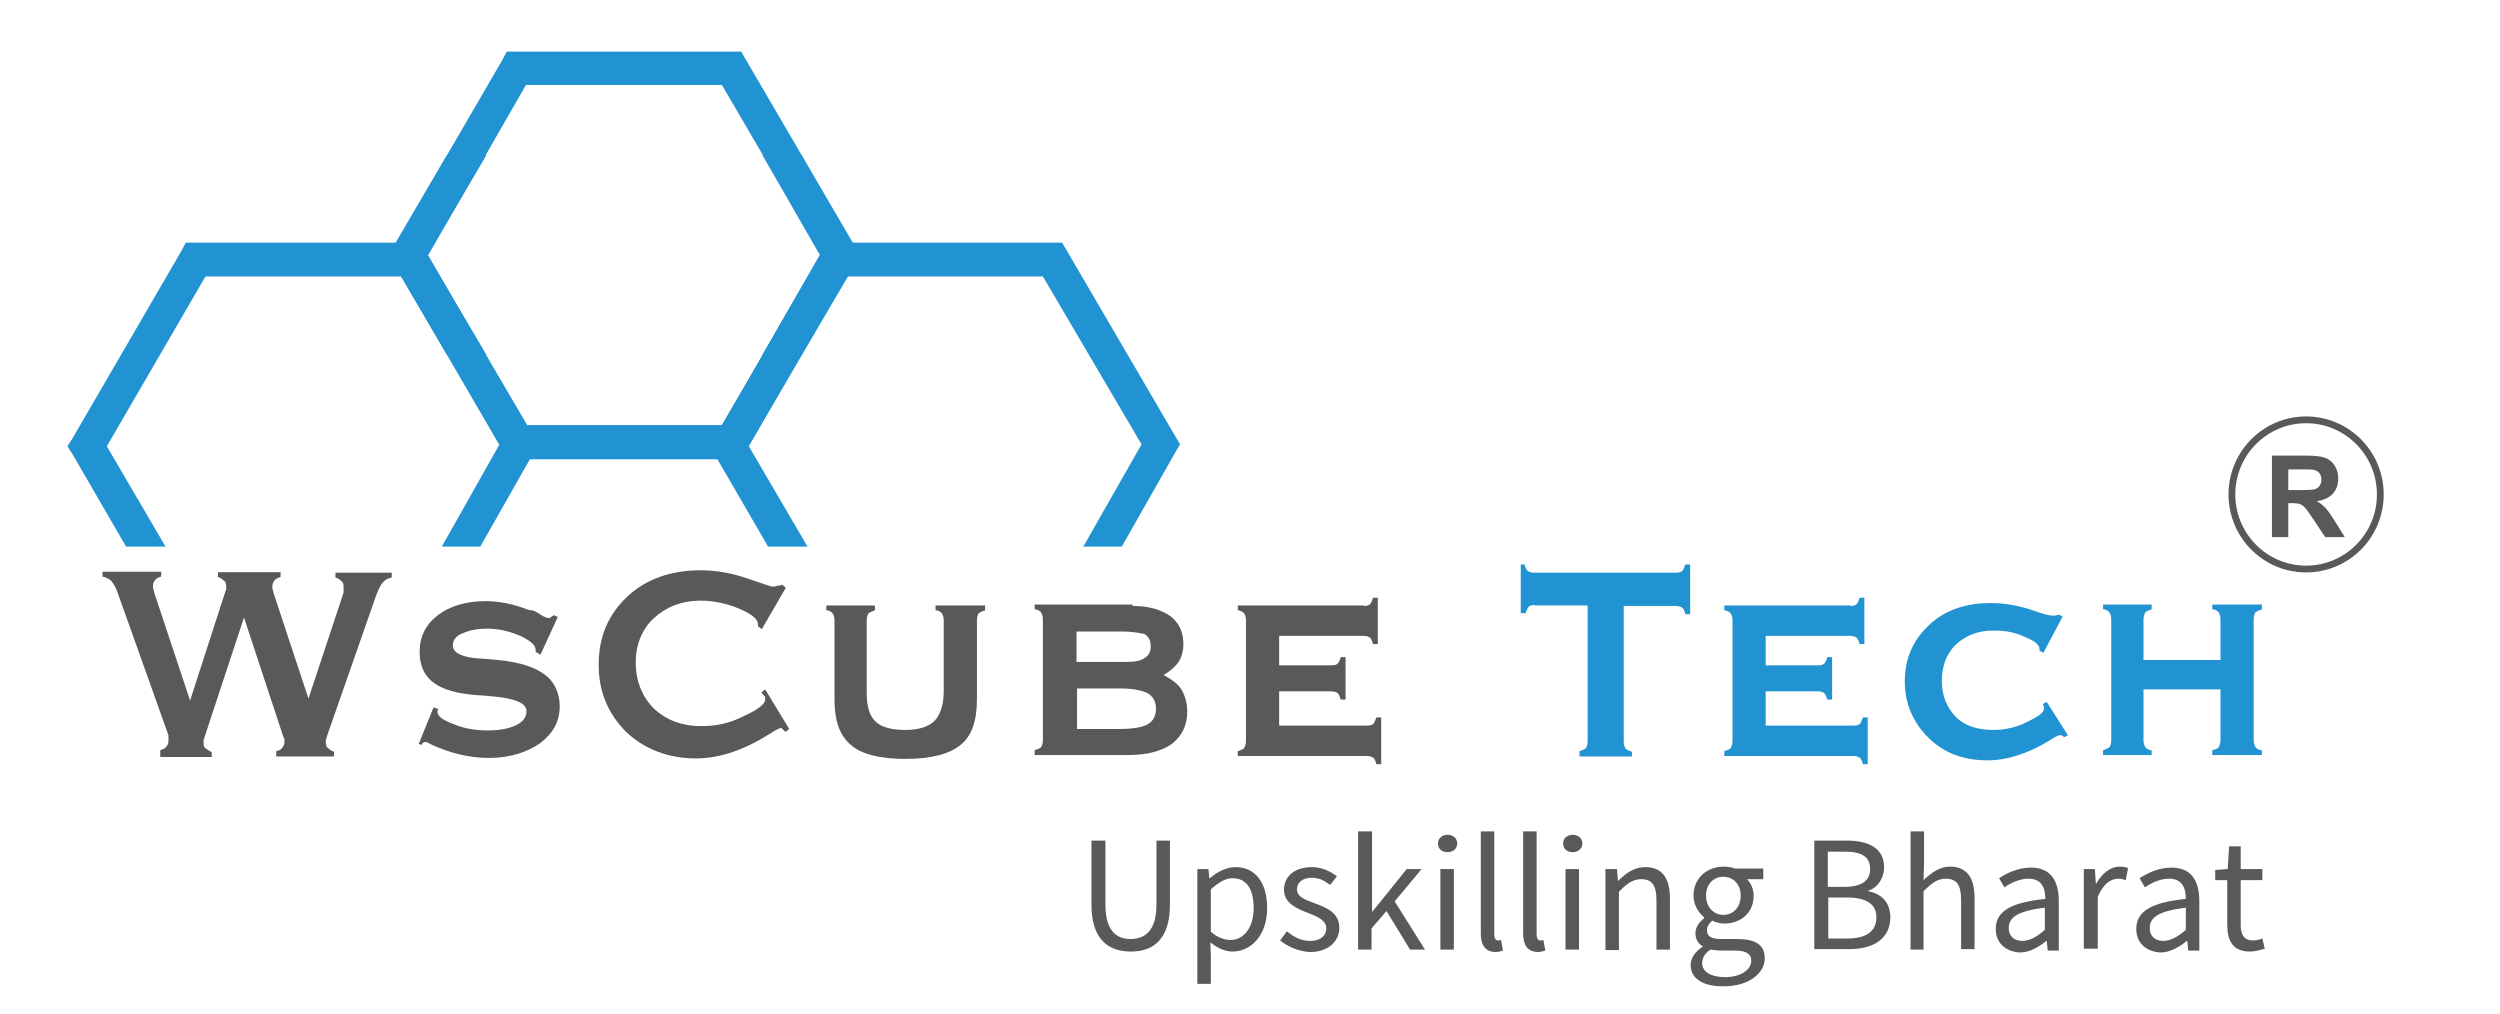 <svg width="138" height="56" viewBox="0 0 138 56" fill="none" xmlns="http://www.w3.org/2000/svg">
<path d="M8.846 41.678V41.412C9.005 41.358 9.138 41.305 9.191 41.199C9.244 41.145 9.298 41.039 9.298 40.906C9.298 40.852 9.298 40.799 9.298 40.746C9.298 40.693 9.298 40.639 9.298 40.586L6.508 32.757C6.402 32.41 6.243 32.197 6.163 32.091C6.083 31.984 5.871 31.878 5.658 31.824V31.558H8.899V31.824C8.74 31.878 8.607 31.931 8.554 32.038C8.501 32.091 8.448 32.197 8.448 32.304C8.448 32.357 8.448 32.357 8.448 32.464C8.448 32.517 8.501 32.57 8.501 32.677L10.493 38.669L12.432 32.677C12.432 32.623 12.485 32.623 12.485 32.517C12.485 32.464 12.485 32.41 12.485 32.357C12.485 32.197 12.432 32.091 12.379 32.064C12.326 32.038 12.22 31.904 12.034 31.851V31.585H15.487V31.851C15.328 31.904 15.195 31.958 15.142 32.064C15.089 32.117 15.036 32.224 15.036 32.33C15.036 32.384 15.036 32.384 15.036 32.49C15.036 32.544 15.089 32.597 15.089 32.703L17.028 38.562L18.967 32.703C18.967 32.65 18.967 32.65 18.967 32.544C18.967 32.49 18.967 32.437 18.967 32.384C18.967 32.224 18.914 32.117 18.861 32.091C18.808 32.038 18.702 31.931 18.516 31.878V31.611H21.624V31.878C21.358 31.931 21.225 32.038 21.119 32.171C21.013 32.277 20.907 32.517 20.774 32.836L18.038 40.666C18.038 40.719 18.038 40.773 17.984 40.826C17.984 40.879 17.984 40.932 17.984 40.986C17.984 41.145 18.038 41.252 18.091 41.279C18.144 41.332 18.25 41.438 18.436 41.492V41.758H15.248V41.465C15.461 41.412 15.54 41.358 15.594 41.252C15.647 41.199 15.7 41.092 15.7 40.959C15.7 40.906 15.7 40.906 15.7 40.852C15.7 40.799 15.7 40.746 15.647 40.693L13.468 34.088L11.29 40.693C11.29 40.746 11.237 40.799 11.237 40.852C11.237 40.906 11.237 40.959 11.237 41.012C11.237 41.172 11.29 41.279 11.343 41.305C11.396 41.332 11.556 41.465 11.688 41.518V41.785H8.846V41.678Z" fill="#58595B"/>
<path d="M23.112 41.066L23.935 39.041L24.201 39.148C24.201 39.148 24.201 39.201 24.148 39.201C24.148 39.255 24.148 39.308 24.148 39.308C24.148 39.521 24.44 39.761 25.051 39.974C25.662 40.24 26.326 40.32 26.937 40.32C27.601 40.32 28.106 40.213 28.504 40.027C28.903 39.814 29.062 39.574 29.062 39.255C29.062 38.802 28.398 38.535 27.07 38.429C26.565 38.376 26.166 38.376 25.848 38.322C24.945 38.216 24.28 37.976 23.829 37.603C23.377 37.204 23.165 36.698 23.165 35.979C23.165 35.127 23.51 34.461 24.174 33.955C24.838 33.449 25.741 33.183 26.804 33.183C27.575 33.183 28.318 33.342 29.089 33.635C29.248 33.689 29.301 33.689 29.354 33.689C29.407 33.689 29.567 33.742 29.806 33.902C30.018 34.062 30.204 34.115 30.311 34.115C30.311 34.115 30.364 34.115 30.417 34.062C30.47 34.008 30.523 34.008 30.576 33.955L30.789 34.062L29.832 36.139L29.567 35.979V35.926V35.872C29.567 35.606 29.275 35.366 28.717 35.1C28.106 34.834 27.495 34.701 26.884 34.701C26.326 34.701 25.874 34.807 25.502 34.967C25.131 35.127 24.998 35.366 24.998 35.633C24.998 36.032 25.502 36.298 26.512 36.352C27.282 36.405 27.893 36.458 28.398 36.565C29.221 36.725 29.859 37.018 30.284 37.417C30.683 37.816 30.895 38.376 30.895 38.988C30.895 39.814 30.55 40.453 29.832 41.012C29.115 41.518 28.159 41.838 26.99 41.838C25.874 41.838 24.865 41.572 23.855 41.119C23.643 41.012 23.563 40.959 23.51 40.959C23.457 40.959 23.404 40.959 23.351 41.012C23.297 41.012 23.297 41.066 23.297 41.119L23.112 41.066Z" fill="#58595B"/>
<path d="M42.026 38.216L42.238 38.056L43.567 40.24L43.354 40.4C43.301 40.347 43.248 40.294 43.195 40.24C43.142 40.187 43.142 40.187 43.088 40.187C43.035 40.187 42.823 40.294 42.531 40.48C41.123 41.385 39.741 41.865 38.413 41.865C36.899 41.865 35.571 41.359 34.561 40.4C33.552 39.388 33.047 38.163 33.047 36.698C33.047 35.18 33.552 33.955 34.614 32.943C35.624 31.985 37.005 31.479 38.679 31.479C39.529 31.479 40.405 31.638 41.255 31.931C42.105 32.224 42.584 32.384 42.637 32.384C42.69 32.384 42.796 32.384 42.903 32.331C42.956 32.331 43.062 32.331 43.168 32.278L43.381 32.437L42.052 34.728L41.84 34.568C41.84 34.568 41.84 34.568 41.84 34.514C41.84 34.461 41.84 34.461 41.84 34.461C41.84 34.168 41.495 33.902 40.83 33.609C40.113 33.316 39.422 33.156 38.652 33.156C37.643 33.156 36.766 33.502 36.102 34.115C35.438 34.728 35.092 35.58 35.092 36.565C35.092 37.577 35.438 38.456 36.102 39.122C36.766 39.734 37.616 40.081 38.732 40.081C39.555 40.081 40.299 39.921 41.069 39.521C41.84 39.175 42.238 38.855 42.238 38.616C42.238 38.562 42.238 38.509 42.238 38.456C42.079 38.323 42.079 38.27 42.026 38.216Z" fill="#58595B"/>
<path d="M52.094 34.248C52.094 34.035 52.041 33.955 51.988 33.849C51.934 33.795 51.828 33.689 51.642 33.689V33.422H54.379V33.689C54.219 33.742 54.086 33.795 54.033 33.849C53.98 33.902 53.927 34.062 53.927 34.248V38.615C53.927 39.787 53.635 40.639 53.024 41.119C52.413 41.625 51.403 41.891 49.969 41.891C48.561 41.891 47.525 41.625 46.967 41.119C46.356 40.613 46.064 39.787 46.064 38.615V34.248C46.064 34.035 46.011 33.955 45.957 33.849C45.904 33.795 45.798 33.689 45.612 33.689V33.422H48.295V33.689C48.136 33.742 48.029 33.795 47.95 33.849C47.897 33.902 47.843 34.062 47.843 34.248V38.269C47.843 38.988 48.003 39.548 48.348 39.841C48.641 40.133 49.198 40.293 49.969 40.293C50.686 40.293 51.244 40.133 51.589 39.787C51.881 39.494 52.094 38.935 52.094 38.163V34.248Z" fill="#58595B"/>
<path d="M62.534 33.449C63.437 33.449 64.101 33.662 64.606 34.008C65.111 34.408 65.323 34.914 65.323 35.58C65.323 35.926 65.217 36.299 65.058 36.538C64.898 36.778 64.606 37.044 64.234 37.257C64.686 37.524 65.058 37.763 65.244 38.109C65.43 38.456 65.536 38.829 65.536 39.281C65.536 40.054 65.244 40.613 64.686 41.066C64.128 41.465 63.304 41.678 62.295 41.678H57.115V41.412C57.274 41.359 57.407 41.305 57.46 41.252C57.513 41.199 57.566 41.039 57.566 40.853V34.195C57.566 33.982 57.513 33.902 57.46 33.795C57.407 33.742 57.301 33.636 57.115 33.636V33.369H62.507L62.534 33.449ZM61.976 34.861H59.426V36.538H62.162C62.614 36.538 62.986 36.485 63.172 36.325C63.437 36.165 63.517 35.979 63.517 35.659C63.517 35.34 63.411 35.153 63.172 34.994C63.012 34.967 62.587 34.861 61.976 34.861ZM61.843 38.003H59.453V40.24H61.79C62.561 40.24 63.118 40.133 63.358 39.974C63.65 39.814 63.809 39.521 63.809 39.121C63.809 38.722 63.65 38.456 63.358 38.269C63.039 38.109 62.534 38.003 61.843 38.003Z" fill="#58595B"/>
<path d="M75.285 33.449C75.498 33.449 75.577 33.396 75.631 33.343C75.684 33.289 75.737 33.183 75.79 32.996H76.056V35.553H75.79C75.737 35.34 75.684 35.26 75.631 35.207C75.577 35.154 75.418 35.1 75.285 35.1H70.61V36.725H73.505C73.718 36.725 73.798 36.672 73.851 36.618C73.904 36.565 73.957 36.458 74.01 36.272H74.276V38.616H74.01C73.957 38.456 73.904 38.323 73.851 38.269C73.798 38.216 73.638 38.163 73.505 38.163H70.61V40.054H75.471C75.684 40.054 75.763 40 75.817 39.947C75.87 39.894 75.923 39.734 75.976 39.601H76.242V42.184H75.976C75.923 41.971 75.87 41.891 75.817 41.838C75.763 41.785 75.604 41.731 75.471 41.731H68.325V41.465C68.485 41.412 68.617 41.359 68.671 41.305C68.724 41.199 68.777 41.092 68.777 40.906V34.248C68.777 34.035 68.724 33.955 68.671 33.849C68.617 33.795 68.458 33.689 68.325 33.689V33.422H75.285V33.449Z" fill="#58595B"/>
<path d="M84.716 33.396C84.503 33.396 84.424 33.449 84.37 33.502C84.317 33.556 84.264 33.715 84.211 33.849H83.945V31.159H84.158C84.211 31.372 84.264 31.452 84.317 31.505C84.37 31.558 84.53 31.611 84.663 31.611H92.526C92.738 31.611 92.818 31.558 92.871 31.505C92.924 31.452 92.977 31.292 93.031 31.159H93.296V33.902H93.031C92.977 33.689 92.924 33.609 92.871 33.556C92.818 33.502 92.659 33.449 92.526 33.449H89.63V40.932C89.63 41.145 89.683 41.225 89.737 41.332C89.79 41.385 89.896 41.438 90.082 41.492V41.758H87.186V41.465C87.346 41.412 87.478 41.358 87.532 41.305C87.585 41.252 87.638 41.092 87.638 40.906V33.422H84.716V33.396Z" fill="#2193D2"/>
<path d="M102.142 33.449C102.355 33.449 102.434 33.396 102.487 33.343C102.541 33.289 102.594 33.183 102.647 32.996H102.913V35.553H102.647C102.594 35.34 102.541 35.26 102.487 35.207C102.434 35.154 102.275 35.1 102.142 35.1H97.467V36.725H100.362C100.575 36.725 100.655 36.672 100.708 36.618C100.761 36.565 100.814 36.458 100.867 36.272H101.133V38.616H100.867C100.814 38.456 100.761 38.323 100.708 38.269C100.655 38.216 100.495 38.163 100.362 38.163H97.467V40.054H102.328C102.541 40.054 102.62 40 102.673 39.947C102.727 39.894 102.78 39.734 102.833 39.601H103.098V42.184H102.833C102.78 41.971 102.727 41.891 102.673 41.838C102.62 41.785 102.461 41.731 102.328 41.731H95.182V41.465C95.341 41.412 95.474 41.359 95.528 41.305C95.581 41.199 95.634 41.092 95.634 40.906V34.248C95.634 34.035 95.581 33.955 95.528 33.849C95.474 33.795 95.315 33.689 95.182 33.689V33.422H102.142V33.449Z" fill="#2193D2"/>
<path d="M112.795 36.032L112.582 35.926V35.873V35.819C112.582 35.606 112.317 35.367 111.759 35.154C111.201 34.887 110.643 34.807 110.032 34.807C109.182 34.807 108.518 35.074 107.96 35.58C107.455 36.086 107.19 36.751 107.19 37.577C107.19 38.403 107.455 39.042 107.96 39.574C108.465 40.08 109.182 40.293 110.032 40.293C110.696 40.293 111.36 40.134 111.918 39.841C112.529 39.548 112.822 39.335 112.822 39.122C112.822 39.122 112.822 39.068 112.822 39.015C112.822 38.962 112.768 38.908 112.768 38.855L112.981 38.749L114.15 40.586L113.937 40.693C113.884 40.64 113.831 40.586 113.778 40.586C113.725 40.586 113.725 40.586 113.672 40.586C113.619 40.586 113.406 40.693 113.167 40.853C111.998 41.572 110.829 41.971 109.713 41.971C108.385 41.971 107.323 41.572 106.473 40.746C105.622 39.92 105.144 38.855 105.144 37.63C105.144 36.352 105.596 35.34 106.473 34.514C107.323 33.689 108.491 33.289 109.873 33.289C110.59 33.289 111.281 33.396 112.051 33.636C112.768 33.902 113.167 33.982 113.273 33.982C113.326 33.982 113.379 33.982 113.433 33.982C113.486 33.982 113.592 33.928 113.645 33.928L113.858 34.035L112.795 36.032Z" fill="#2193D2"/>
<path d="M118.321 40.853C118.321 41.066 118.374 41.145 118.427 41.252C118.48 41.305 118.586 41.412 118.772 41.412V41.678H116.089V41.412C116.249 41.359 116.355 41.305 116.434 41.252C116.488 41.199 116.541 41.039 116.541 40.853V34.195C116.541 33.982 116.488 33.902 116.434 33.795C116.381 33.742 116.275 33.636 116.089 33.636V33.369H118.772V33.636C118.613 33.689 118.48 33.742 118.427 33.795C118.374 33.902 118.321 34.008 118.321 34.195V36.432H122.571V34.195C122.571 33.982 122.518 33.902 122.465 33.795C122.412 33.742 122.305 33.636 122.119 33.636V33.369H124.856V33.636C124.696 33.689 124.59 33.742 124.51 33.795C124.457 33.849 124.404 34.008 124.404 34.195V40.853C124.404 41.066 124.457 41.145 124.51 41.252C124.563 41.305 124.67 41.412 124.856 41.412V41.678H122.119V41.412C122.332 41.359 122.412 41.305 122.465 41.252C122.518 41.145 122.571 41.039 122.571 40.853V38.056H118.321V40.853Z" fill="#2193D2"/>
<path d="M39.449 24.181L45.4 13.848L45.692 13.396H46.25H58.071H58.629L58.895 13.848L64.872 24.075L65.137 24.527L64.872 24.98L61.923 30.173H59.798L63.012 24.527L57.566 15.26H46.754L41.335 24.634L44.576 30.173H42.398L39.449 25.087L39.157 24.634L39.449 24.181Z" fill="#2193D2"/>
<path d="M4.011 24.181L10.015 13.848L10.254 13.396H10.785H22.66H23.218L23.457 13.848L29.46 24.075L29.7 24.527L29.46 24.98L26.512 30.173H24.387L27.574 24.527L22.155 15.26H11.343L5.897 24.634L9.138 30.173H6.96L4.011 25.087L3.719 24.634L4.011 24.181Z" fill="#2193D2"/>
<path d="M21.73 13.635L27.734 3.302L27.973 2.85H28.478H40.352H40.91L41.176 3.302L47.153 13.529L47.419 14.008L47.153 14.461L44.231 19.601H42.079L45.293 14.008L39.847 4.687H29.036L23.616 14.115L26.857 19.601H24.679L21.73 14.568L21.438 14.115L21.73 13.635Z" fill="#2193D2"/>
<path d="M21.73 14.514L27.734 24.847L27.973 25.353H28.478H40.352H40.91L41.176 24.847L47.153 14.674L47.419 14.141L47.153 13.688L44.231 8.549H42.079L45.293 14.141L39.847 23.462H29.036L23.616 14.061L26.857 8.549H24.679L21.73 13.582L21.438 14.061L21.73 14.514Z" fill="#2193D2"/>
<path d="M60.249 49.942V46.4H61.02V49.942C61.02 51.38 61.631 51.833 62.401 51.833C63.198 51.833 63.836 51.38 63.836 49.942V46.4H64.58V49.942C64.58 51.859 63.65 52.525 62.428 52.525C61.179 52.525 60.249 51.859 60.249 49.942Z" fill="#58595B"/>
<path d="M66.094 47.971H66.705L66.758 48.477H66.784C67.183 48.131 67.688 47.865 68.192 47.865C69.335 47.865 69.946 48.77 69.946 50.128C69.946 51.646 69.043 52.525 68.033 52.525C67.635 52.525 67.21 52.339 66.811 52.019L66.838 52.792V54.31H66.094V47.971ZM69.202 50.128C69.202 49.143 68.856 48.477 68.033 48.477C67.661 48.477 67.289 48.69 66.838 49.09V51.433C67.236 51.78 67.635 51.886 67.927 51.886C68.644 51.886 69.202 51.22 69.202 50.128Z" fill="#58595B"/>
<path d="M70.663 51.913L71.035 51.407C71.433 51.726 71.805 51.939 72.337 51.939C72.921 51.939 73.213 51.62 73.213 51.247C73.213 50.794 72.682 50.581 72.204 50.395C71.593 50.155 70.876 49.862 70.876 49.116C70.876 48.397 71.433 47.865 72.416 47.865C72.974 47.865 73.452 48.104 73.798 48.371L73.426 48.85C73.107 48.61 72.815 48.451 72.416 48.451C71.859 48.451 71.593 48.744 71.593 49.09C71.593 49.516 72.071 49.676 72.576 49.862C73.213 50.102 73.931 50.368 73.931 51.22C73.931 51.939 73.346 52.552 72.31 52.552C71.699 52.525 71.088 52.259 70.663 51.913Z" fill="#58595B"/>
<path d="M74.993 45.894H75.737V50.315H75.763L77.65 47.971H78.473L76.986 49.756L78.659 52.419H77.836L76.534 50.288L75.71 51.247V52.419H74.967V45.894H74.993Z" fill="#58595B"/>
<path d="M79.376 46.56C79.376 46.267 79.615 46.08 79.907 46.08C80.2 46.08 80.439 46.267 80.439 46.56C80.439 46.853 80.2 47.039 79.907 47.039C79.589 47.039 79.376 46.853 79.376 46.56ZM79.509 47.971H80.253V52.419H79.509V47.971Z" fill="#58595B"/>
<path d="M81.74 51.513V45.894H82.484V51.593C82.484 51.833 82.591 51.913 82.697 51.913C82.75 51.913 82.776 51.913 82.856 51.886L82.963 52.472C82.856 52.499 82.723 52.552 82.537 52.552C81.98 52.525 81.74 52.179 81.74 51.513Z" fill="#58595B"/>
<path d="M84.078 51.513V45.894H84.822V51.593C84.822 51.833 84.928 51.913 85.034 51.913C85.088 51.913 85.114 51.913 85.194 51.886L85.3 52.472C85.194 52.499 85.061 52.552 84.875 52.552C84.317 52.525 84.078 52.179 84.078 51.513Z" fill="#58595B"/>
<path d="M86.283 46.56C86.283 46.267 86.522 46.08 86.814 46.08C87.107 46.08 87.346 46.267 87.346 46.56C87.346 46.853 87.107 47.039 86.814 47.039C86.496 47.039 86.283 46.853 86.283 46.56ZM86.416 47.971H87.16V52.419H86.416V47.971Z" fill="#58595B"/>
<path d="M88.647 47.971H89.258L89.311 48.61H89.338C89.763 48.184 90.215 47.865 90.826 47.865C91.755 47.865 92.181 48.477 92.181 49.596V52.419H91.437V49.702C91.437 48.877 91.198 48.531 90.587 48.531C90.135 48.531 89.816 48.77 89.365 49.223V52.445H88.621V47.971H88.647Z" fill="#58595B"/>
<path d="M93.323 53.271C93.323 52.898 93.562 52.525 93.987 52.259V52.232C93.748 52.099 93.588 51.859 93.588 51.513C93.588 51.14 93.854 50.847 94.067 50.688V50.634C93.774 50.395 93.482 49.968 93.482 49.436C93.482 48.45 94.252 47.838 95.156 47.838C95.395 47.838 95.634 47.891 95.793 47.944H97.334V48.53H96.431C96.643 48.743 96.803 49.063 96.803 49.436C96.803 50.395 96.085 50.98 95.182 50.98C94.97 50.98 94.731 50.927 94.518 50.821C94.359 50.954 94.226 51.114 94.226 51.353C94.226 51.646 94.412 51.833 94.996 51.833H95.873C96.909 51.833 97.414 52.152 97.414 52.898C97.414 53.723 96.537 54.443 95.156 54.443C94.067 54.469 93.323 54.043 93.323 53.271ZM96.67 53.031C96.67 52.632 96.351 52.472 95.767 52.472H94.996C94.837 52.472 94.624 52.445 94.412 52.419C94.093 52.632 93.96 52.898 93.96 53.164C93.96 53.644 94.439 53.937 95.235 53.937C96.112 53.937 96.67 53.51 96.67 53.031ZM96.085 49.436C96.085 48.797 95.66 48.397 95.129 48.397C94.598 48.397 94.173 48.797 94.173 49.436C94.173 50.075 94.598 50.501 95.129 50.501C95.66 50.501 96.085 50.102 96.085 49.436Z" fill="#58595B"/>
<path d="M100.15 46.4H101.93C103.152 46.4 104.002 46.826 104.002 47.865C104.002 48.45 103.683 48.983 103.125 49.17V49.196C103.843 49.329 104.347 49.809 104.347 50.634C104.347 51.806 103.418 52.392 102.089 52.392H100.15V46.4ZM101.797 48.956C102.807 48.956 103.232 48.584 103.232 47.971C103.232 47.279 102.754 47.012 101.824 47.012H100.894V48.956H101.797ZM101.957 51.806C102.993 51.806 103.577 51.433 103.577 50.634C103.577 49.889 102.993 49.542 101.957 49.542H100.921V51.806H101.957Z" fill="#58595B"/>
<path d="M105.463 45.894H106.207V47.678L106.18 48.584C106.605 48.184 107.057 47.838 107.641 47.838C108.571 47.838 108.996 48.451 108.996 49.569V52.392H108.252V49.676C108.252 48.85 108.013 48.504 107.402 48.504C106.951 48.504 106.632 48.744 106.18 49.196V52.419H105.463V45.894Z" fill="#58595B"/>
<path d="M110.165 51.273C110.165 50.315 110.989 49.809 112.901 49.622C112.901 49.036 112.715 48.504 111.971 48.504C111.467 48.504 110.989 48.743 110.643 48.983L110.351 48.477C110.749 48.211 111.387 47.891 112.104 47.891C113.193 47.891 113.645 48.61 113.645 49.729V52.472H113.034L112.981 51.939H112.954C112.529 52.285 112.025 52.578 111.493 52.578C110.723 52.525 110.165 52.072 110.165 51.273ZM112.875 51.327V50.102C111.387 50.288 110.882 50.634 110.882 51.22C110.882 51.726 111.228 51.939 111.653 51.939C112.104 51.913 112.45 51.699 112.875 51.327Z" fill="#58595B"/>
<path d="M115.026 47.971H115.637L115.69 48.77H115.717C116.036 48.211 116.487 47.838 116.992 47.838C117.178 47.838 117.338 47.864 117.47 47.918L117.338 48.584C117.178 48.53 117.072 48.504 116.912 48.504C116.541 48.504 116.089 48.77 115.797 49.516V52.365H115.026V47.971Z" fill="#58595B"/>
<path d="M117.922 51.273C117.922 50.315 118.745 49.809 120.658 49.622C120.658 49.036 120.472 48.504 119.728 48.504C119.224 48.504 118.745 48.743 118.4 48.983L118.108 48.477C118.506 48.211 119.144 47.891 119.861 47.891C120.95 47.891 121.402 48.61 121.402 49.729V52.472H120.791L120.738 51.939H120.711C120.286 52.285 119.781 52.578 119.25 52.578C118.48 52.525 117.922 52.072 117.922 51.273ZM120.658 51.327V50.102C119.17 50.288 118.666 50.634 118.666 51.22C118.666 51.726 119.011 51.939 119.436 51.939C119.861 51.913 120.233 51.699 120.658 51.327Z" fill="#58595B"/>
<path d="M122.943 51.034V48.584H122.279V48.024L122.97 47.971L123.049 46.719H123.687V47.971H124.882V48.584H123.687V51.06C123.687 51.593 123.873 51.913 124.377 51.913C124.537 51.913 124.749 51.859 124.882 51.806L125.015 52.365C124.776 52.445 124.457 52.525 124.191 52.525C123.262 52.525 122.943 51.939 122.943 51.034Z" fill="#58595B"/>
<path d="M127.297 31.41C129.56 31.41 131.393 29.566 131.393 27.293C131.393 25.02 129.56 23.175 127.297 23.175C125.034 23.175 123.201 25.02 123.201 27.293C123.201 29.566 125.034 31.41 127.297 31.41Z" stroke="#58595B" stroke-width="0.375"/>
<path d="M125.41 29.651V25.15H127.312C127.79 25.15 128.138 25.191 128.353 25.273C128.571 25.352 128.745 25.496 128.876 25.703C129.006 25.909 129.071 26.146 129.071 26.412C129.071 26.75 128.972 27.029 128.775 27.25C128.577 27.469 128.282 27.607 127.889 27.664C128.085 27.779 128.245 27.905 128.372 28.042C128.5 28.179 128.672 28.423 128.888 28.773L129.434 29.651H128.353L127.7 28.672C127.468 28.321 127.309 28.101 127.224 28.011C127.138 27.919 127.047 27.857 126.952 27.824C126.856 27.789 126.704 27.772 126.497 27.772H126.314V29.651H125.41ZM126.314 27.053H126.982C127.416 27.053 127.687 27.035 127.795 26.998C127.902 26.961 127.987 26.898 128.048 26.808C128.109 26.718 128.14 26.605 128.14 26.47C128.14 26.319 128.099 26.197 128.017 26.105C127.938 26.011 127.825 25.951 127.679 25.927C127.605 25.916 127.385 25.911 127.019 25.911H126.314V27.053Z" fill="#58595B"/>
</svg>

